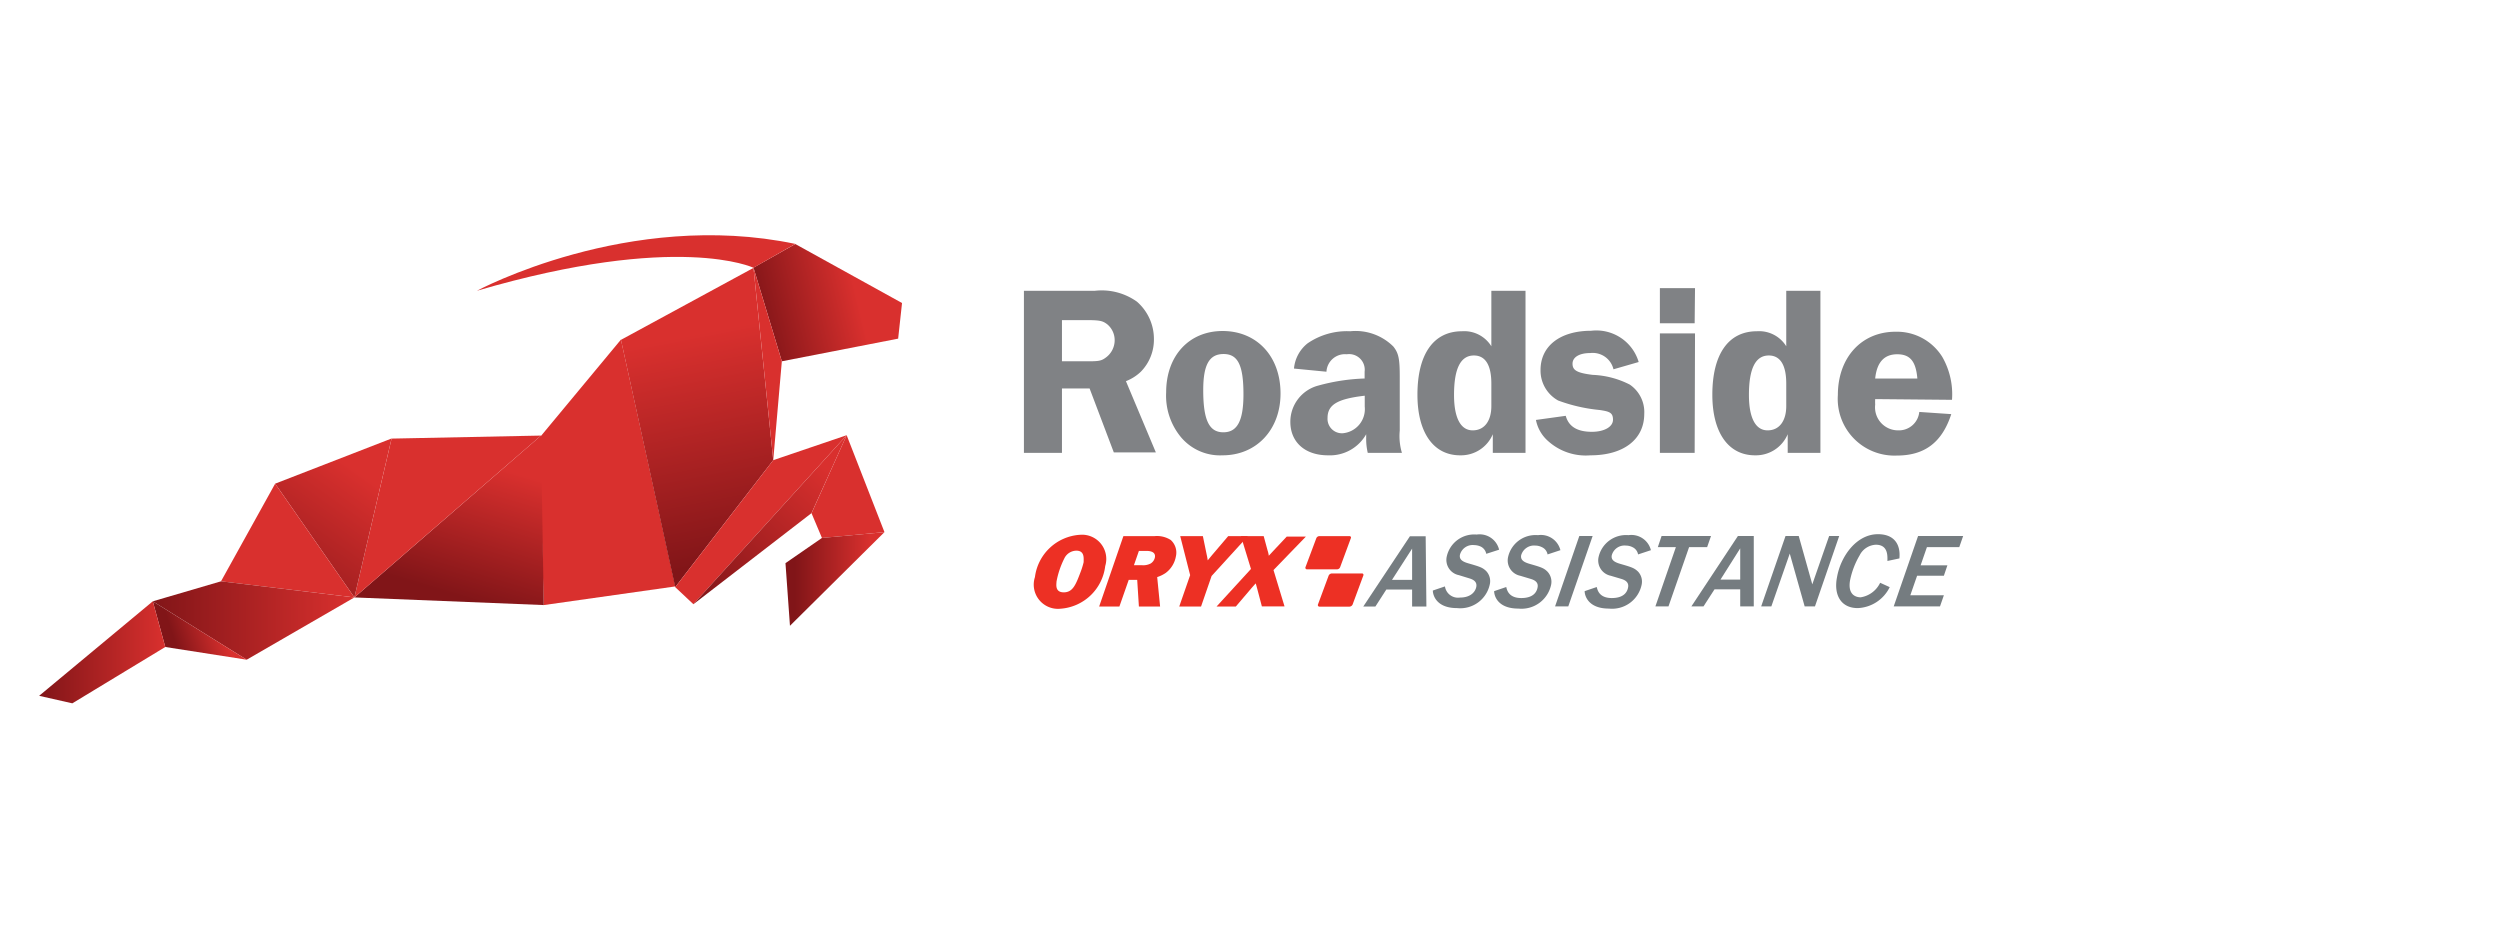 <?xml version="1.0" encoding="UTF-8"?> <svg xmlns="http://www.w3.org/2000/svg" xmlns:xlink="http://www.w3.org/1999/xlink" id="Layer_1" data-name="Layer 1" viewBox="0 0 206.34 77.34"><defs><style>.cls-1{fill:#d9302e;}.cls-2{fill:url(#linear-gradient);}.cls-3{fill:url(#linear-gradient-2);}.cls-4{fill:url(#linear-gradient-3);}.cls-5{fill:url(#linear-gradient-4);}.cls-6{fill:url(#linear-gradient-5);}.cls-7{fill:url(#linear-gradient-6);}.cls-8{fill:url(#linear-gradient-7);}.cls-9{fill:url(#linear-gradient-8);}.cls-10{fill:url(#linear-gradient-9);}.cls-11{fill:#808285;}.cls-12{fill:#ed3024;}.cls-13{fill:#757c80;}</style><linearGradient id="linear-gradient" x1="60.86" y1="46.28" x2="57.22" y2="27.61" gradientUnits="userSpaceOnUse"><stop offset="0" stop-color="#811518"></stop><stop offset="1" stop-color="#d9302e"></stop></linearGradient><linearGradient id="linear-gradient-2" x1="62.4" y1="25.85" x2="70.6" y2="23.87" xlink:href="#linear-gradient"></linearGradient><linearGradient id="linear-gradient-3" x1="58.18" y1="50.01" x2="68.55" y2="39.01" xlink:href="#linear-gradient"></linearGradient><linearGradient id="linear-gradient-4" x1="65.61" y1="47.78" x2="71.85" y2="47.78" xlink:href="#linear-gradient"></linearGradient><linearGradient id="linear-gradient-5" x1="37.23" y1="49.06" x2="40.43" y2="38.38" xlink:href="#linear-gradient"></linearGradient><linearGradient id="linear-gradient-6" x1="21.19" y1="51.36" x2="29.87" y2="39.14" xlink:href="#linear-gradient"></linearGradient><linearGradient id="linear-gradient-7" x1="12.61" y1="51.22" x2="29.24" y2="51.22" xlink:href="#linear-gradient"></linearGradient><linearGradient id="linear-gradient-8" x1="14.35" y1="52.74" x2="18.31" y2="51.45" xlink:href="#linear-gradient"></linearGradient><linearGradient id="linear-gradient-9" x1="3.23" y1="53.84" x2="13.64" y2="53.84" xlink:href="#linear-gradient"></linearGradient></defs><title>oryx_roadside</title><polygon class="cls-1" points="44.88 49.94 44.5 36.16 51.25 28.03 55.74 48.4 44.88 49.94"></polygon><polygon class="cls-2" points="51.25 28.05 55.73 48.46 63.82 37.98 62.19 22.11 51.25 28.05"></polygon><polygon class="cls-3" points="62.19 22.09 64.53 29.82 74.13 27.95 74.45 25.01 65.64 20.14 62.19 22.09"></polygon><polygon class="cls-1" points="62.19 22.09 63.82 37.98 64.53 29.82 62.19 22.09"></polygon><polygon class="cls-1" points="63.82 37.98 55.73 48.46 57.23 49.87 69.88 35.92 63.82 37.98"></polygon><polygon class="cls-4" points="57.23 49.87 66.98 42.35 69.88 35.92 57.23 49.87"></polygon><polygon class="cls-1" points="66.98 42.36 67.84 44.4 73 43.92 69.88 35.92 66.98 42.36"></polygon><polygon class="cls-5" points="67.84 44.4 64.83 46.48 65.2 51.65 73 43.92 67.84 44.4"></polygon><polygon class="cls-6" points="29.25 49.31 44.88 49.94 44.65 35.95 29.25 49.31"></polygon><polygon class="cls-1" points="44.65 35.95 29.25 49.31 32.32 36.2 44.65 35.95"></polygon><polygon class="cls-7" points="22.71 39.92 29.25 49.31 32.32 36.19 22.71 39.92"></polygon><path class="cls-1" d="M65.64,20.13C51.88,17.25,39.36,24,39.36,24c16.62-4.87,22.83-1.9,22.83-1.9Z"></path><polygon class="cls-1" points="22.71 39.92 18.24 47.98 29.25 49.31 22.71 39.92"></polygon><polygon class="cls-8" points="12.61 49.63 20.36 54.45 29.25 49.31 18.24 47.98 12.61 49.63"></polygon><polygon class="cls-9" points="12.61 49.63 13.64 53.4 20.36 54.45 12.61 49.63"></polygon><polygon class="cls-10" points="3.23 57.43 5.97 58.05 13.64 53.4 12.61 49.63 3.23 57.43"></polygon><path class="cls-11" d="M87.65,37.38H84.51V24h5.86a5,5,0,0,1,3.47.9,4.08,4.08,0,0,1,1.4,3.1,3.78,3.78,0,0,1-1.08,2.68,3.72,3.72,0,0,1-1.23.78l2.47,5.88H91.93l-2-5.28H87.65Zm0-7.56h1.92c1,0,1.28,0,1.66-.28A1.77,1.77,0,0,0,92,28.08a1.7,1.7,0,0,0-.62-1.32c-.4-.3-.63-.34-1.9-.34H87.65Z"></path><path class="cls-11" d="M105.69,32.48c0,3-2,5.1-4.78,5.1a4.21,4.21,0,0,1-3.44-1.5,5.37,5.37,0,0,1-1.22-3.7c0-3,1.88-5.06,4.66-5.06S105.69,29.36,105.69,32.48Zm-6.38-.28c0,2.46.48,3.48,1.66,3.48s1.66-1,1.66-3.14c0-2.4-.46-3.32-1.64-3.32S99.31,30.1,99.31,32.2Z"></path><path class="cls-11" d="M112.89,37.38a5,5,0,0,1-.13-1.28s0-.14,0-.26a3.44,3.44,0,0,1-3.16,1.74c-1.88,0-3.1-1.08-3.1-2.76a3.09,3.09,0,0,1,2.32-3,16.23,16.23,0,0,1,3.81-.58v-.56a1.29,1.29,0,0,0-1.47-1.44,1.53,1.53,0,0,0-1.68,1.44l-2.68-.26a3,3,0,0,1,1.12-2.08,5.74,5.74,0,0,1,3.52-1A4.42,4.42,0,0,1,115,28.6c.43.54.53,1,.53,2.48v4.46a4.8,4.8,0,0,0,.18,1.84Zm-.25-4.72c-2.25.26-3.07.74-3.07,1.84a1.19,1.19,0,0,0,1.24,1.26,2,2,0,0,0,1.83-2.2Z"></path><path class="cls-11" d="M125.91,37.38h-2.7V35.84a2.85,2.85,0,0,1-2.7,1.74c-2.2,0-3.52-1.88-3.52-5,0-3.34,1.32-5.24,3.68-5.24a2.63,2.63,0,0,1,2.42,1.24V24h2.82Zm-2.82-5.72c0-1.54-.5-2.32-1.44-2.32-1.1,0-1.64,1.08-1.64,3.26,0,1.88.54,2.92,1.54,2.92s1.54-.82,1.54-2Z"></path><path class="cls-11" d="M133.17,30.48a1.76,1.76,0,0,0-1.92-1.34c-.9,0-1.46.34-1.46.88s.36.76,1.66.92a7.35,7.35,0,0,1,3.06.8,2.74,2.74,0,0,1,1.2,2.42c0,2.1-1.7,3.42-4.44,3.42a4.64,4.64,0,0,1-3.5-1.18,3.1,3.1,0,0,1-1-1.74l2.46-.34c.24.88.94,1.32,2.16,1.32,1,0,1.74-.4,1.74-1s-.32-.68-1.1-.8a13.57,13.57,0,0,1-3.42-.78,2.82,2.82,0,0,1-1.46-2.52c0-2,1.64-3.24,4.18-3.24a3.64,3.64,0,0,1,3.92,2.58Z"></path><path class="cls-11" d="M139.87,26.68H137v-2.9h2.9Zm0,10.7H137V27.52h2.9Z"></path><path class="cls-11" d="M150.25,37.38h-2.7V35.84a2.85,2.85,0,0,1-2.7,1.74c-2.2,0-3.52-1.88-3.52-5,0-3.34,1.32-5.24,3.68-5.24a2.63,2.63,0,0,1,2.42,1.24V24h2.82Zm-2.82-5.72c0-1.54-.5-2.32-1.44-2.32-1.1,0-1.64,1.08-1.64,3.26,0,1.88.54,2.92,1.54,2.92s1.54-.82,1.54-2Z"></path><path class="cls-11" d="M154.77,32.94a4.4,4.4,0,0,0,0,.46,1.9,1.9,0,0,0,1.9,2.12A1.69,1.69,0,0,0,158.41,34l2.64.18c-.76,2.34-2.2,3.42-4.5,3.42a4.68,4.68,0,0,1-4.86-5c0-3.08,1.94-5.22,4.76-5.22a4.41,4.41,0,0,1,3.86,2.08,6.19,6.19,0,0,1,.8,3.54Zm3.48-1.7c-.12-1.42-.6-2-1.66-2s-1.68.64-1.82,2Z"></path><path class="cls-12" d="M89.44,46.36c0-.29.08-.91-.6-.91a1.12,1.12,0,0,0-1,.65A7.14,7.14,0,0,0,87.2,48c0,.2-.16.89.6.89s1-.66,1.4-1.71a6.47,6.47,0,0,0,.24-.78m-1.9,3.84a2,2,0,0,1-2.12-2.61,4,4,0,0,1,3.72-3.49,2,2,0,0,1,2.08,2.58,4,4,0,0,1-3.68,3.52"></path><path class="cls-12" d="M93.59,46.65h.66a1.34,1.34,0,0,0,.72-.14.77.77,0,0,0,.35-.5c.1-.54-.56-.54-.71-.54H94Zm2.16,3.41H94l-.14-2.2h-.7l-.77,2.2H90.72l2-5.81h2.57a2.11,2.11,0,0,1,1.34.32,1.4,1.4,0,0,1,.42,1.37,2.17,2.17,0,0,1-.84,1.35,2.74,2.74,0,0,1-.7.34Z"></path><path class="cls-12" d="M100,47.54l-.87,2.52H97.33l.9-2.59-.82-3.22h1.87l.32,1.55a4.12,4.12,0,0,1,.08.45l.37-.45,1.32-1.55H103Z"></path><path class="cls-12" d="M105.11,47.05l.91,3h-1.87l-.39-1.48c-.06-.22-.06-.23-.12-.42l-.32.36L102,50.06h-1.59l2.84-3.1-.83-2.71h1.88l.32,1.18a2.19,2.19,0,0,1,.1.44l.54-.58.94-1h1.58Z"></path><path class="cls-12" d="M108.64,44.43a.28.28,0,0,1,.25-.18h2.48a.12.12,0,0,1,.12.18l-.88,2.38a.28.28,0,0,1-.26.18h-2.47a.13.13,0,0,1-.13-.18Z"></path><path class="cls-12" d="M109.66,47.51a.31.31,0,0,1,.26-.18h2.48a.12.12,0,0,1,.12.18l-.88,2.38a.3.3,0,0,1-.26.18h-2.47a.13.13,0,0,1-.13-.18Z"></path><path class="cls-13" d="M116.55,47.86V45.28l-1.66,2.58Zm0,2.2v-1.4h-2.13l-.9,1.4h-1l3.85-5.8h1.3l.06,5.8Z"></path><path class="cls-13" d="M122.67,45.71a.84.84,0,0,0-.46-.6,1.36,1.36,0,0,0-.54-.12,1.09,1.09,0,0,0-1.17.79c-.07.36.15.56.67.71,1,.29,1.18.35,1.48.63a1.21,1.21,0,0,1,.31,1.12,2.49,2.49,0,0,1-2.7,1.95c-1.72,0-2-1.08-2-1.45l1-.34a1.09,1.09,0,0,0,1.24.92c.94,0,1.29-.53,1.35-.9s-.19-.56-.53-.67l-.91-.28a1.28,1.28,0,0,1-1-1.54,2.32,2.32,0,0,1,2.47-1.81,1.65,1.65,0,0,1,1.85,1.25Z"></path><polygon class="cls-13" points="128.35 50.05 130.35 44.24 131.45 44.24 129.44 50.05 128.35 50.05"></polygon><path class="cls-13" d="M127.73,45.76a.81.81,0,0,0-.47-.6,1.21,1.21,0,0,0-.53-.13,1.11,1.11,0,0,0-1.18.8c-.06.35.16.55.67.7,1,.29,1.19.35,1.49.64a1.22,1.22,0,0,1,.31,1.11,2.5,2.5,0,0,1-2.7,1.95c-1.73,0-2-1.08-2-1.44l1-.34c.06.26.21.91,1.24.91s1.29-.53,1.35-.9-.19-.56-.54-.67l-.9-.27a1.29,1.29,0,0,1-1-1.54,2.32,2.32,0,0,1,2.47-1.81,1.66,1.66,0,0,1,1.85,1.24Z"></path><path class="cls-13" d="M155.78,46.3c0-.36.09-1.34-.95-1.34a1.57,1.57,0,0,0-1.34.87,6.69,6.69,0,0,0-.79,2.05c-.23,1.28.56,1.42.87,1.42a2.15,2.15,0,0,0,1.61-1.2l.79.36a3.08,3.08,0,0,1-2.64,1.73c-1.38,0-2-1.08-1.71-2.55.3-1.72,1.6-3.55,3.38-3.55,1.35,0,1.88.85,1.77,2Z"></path><path class="cls-13" d="M135.2,45.76a.82.82,0,0,0-.46-.6,1.22,1.22,0,0,0-.54-.13,1.09,1.09,0,0,0-1.17.8c-.07.35.16.55.67.7,1,.29,1.18.35,1.49.64a1.21,1.21,0,0,1,.3,1.11,2.49,2.49,0,0,1-2.7,1.95c-1.72,0-2-1.08-2-1.44l1-.34c.06.26.21.91,1.24.91s1.29-.53,1.35-.9-.19-.56-.53-.67l-.91-.27a1.29,1.29,0,0,1-1-1.54,2.32,2.32,0,0,1,2.47-1.81,1.66,1.66,0,0,1,1.85,1.24Z"></path><polygon class="cls-13" points="139.41 45.16 137.71 50.05 136.63 50.05 138.32 45.16 136.83 45.16 137.14 44.24 141.22 44.24 140.9 45.16 139.41 45.16"></polygon><path class="cls-13" d="M143.63,47.84V45.26L142,47.84Zm0,2.21V48.64h-2.12l-.91,1.41h-1l3.84-5.81h1.31l0,5.81Z"></path><polygon class="cls-13" points="148.95 50.05 147.72 45.69 146.2 50.05 145.36 50.05 147.37 44.24 148.46 44.24 149.58 48.23 150.97 44.24 151.8 44.24 149.8 50.05 148.95 50.05"></polygon><polygon class="cls-13" points="156.3 50.05 158.31 44.24 162.03 44.24 161.71 45.16 159.04 45.16 158.52 46.66 160.73 46.66 160.44 47.52 158.23 47.52 157.67 49.13 160.44 49.13 160.12 50.05 156.3 50.05"></polygon></svg> 